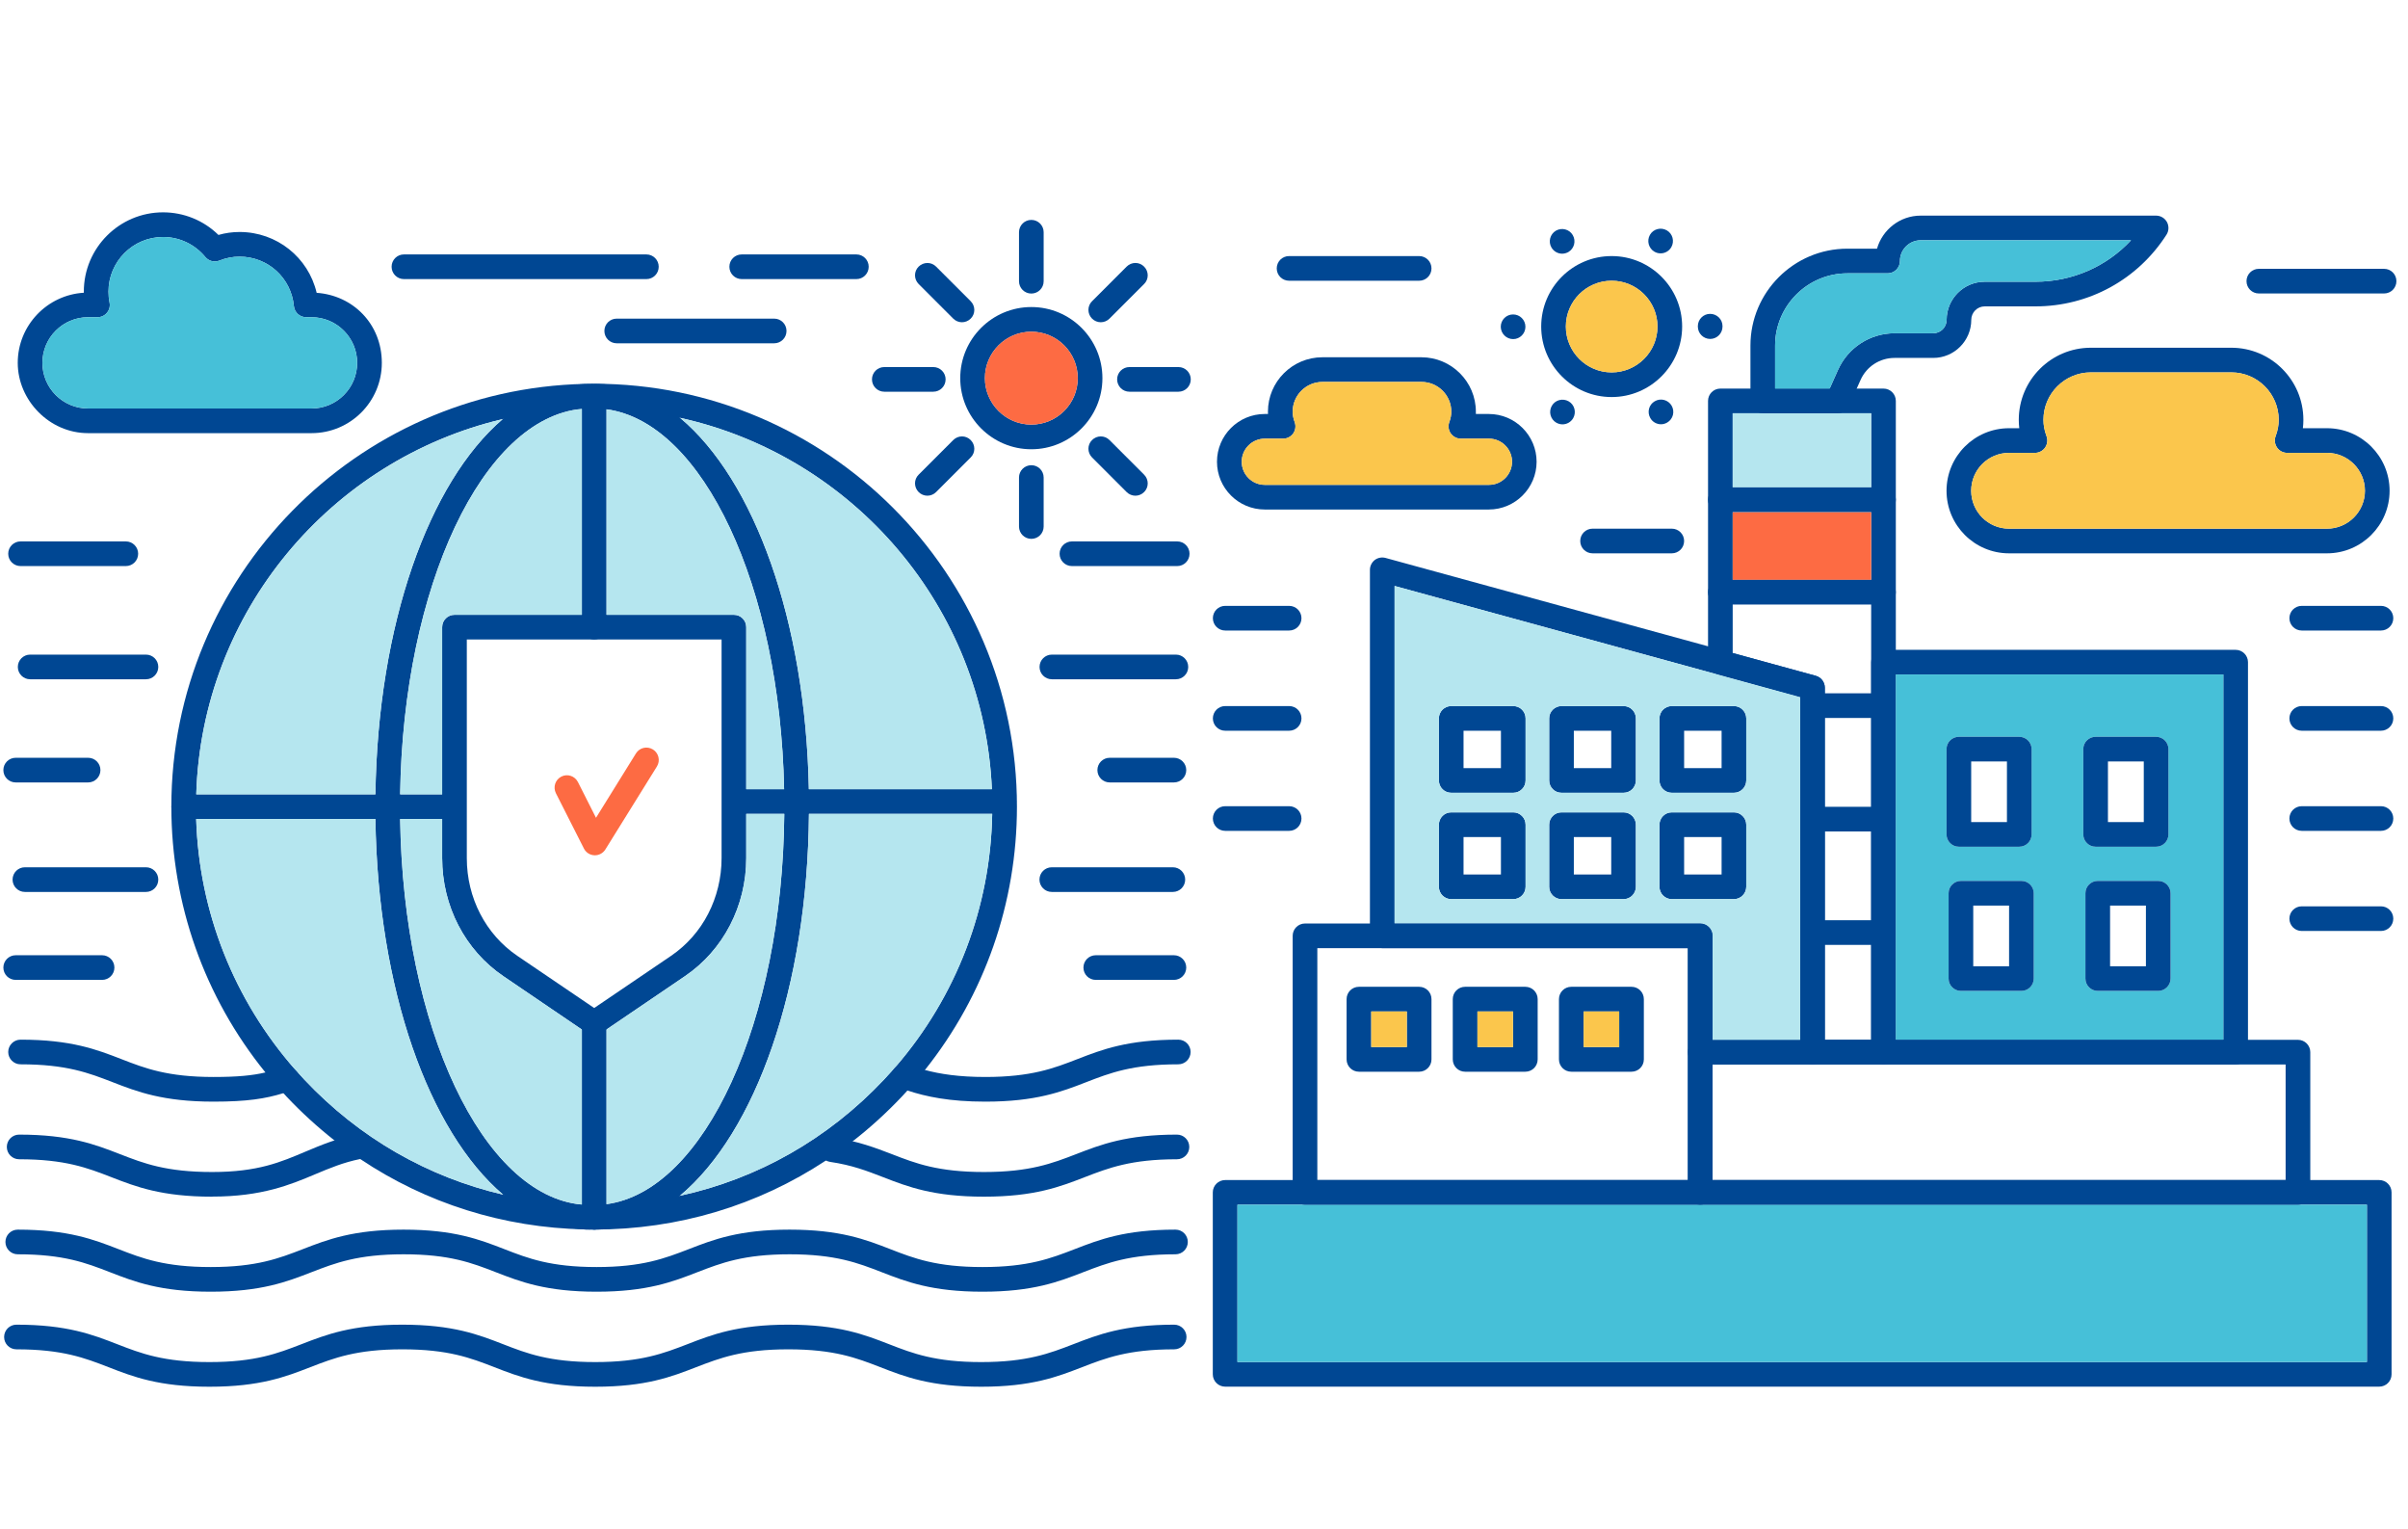 <?xml version="1.0" encoding="UTF-8"?><svg id="_レイヤー_2" xmlns="http://www.w3.org/2000/svg" viewBox="0 0 293 186"><defs><style>.cls-1{fill:#46c0d8;}.cls-1,.cls-2,.cls-3,.cls-4,.cls-5,.cls-6{stroke-width:0px;}.cls-2{fill:#fd6b43;}.cls-3{fill:none;}.cls-4{fill:#004793;}.cls-5{fill:#fbc64c;}.cls-6{fill:#b5e6ef;}</style></defs><g id="_データ"><path class="cls-4" d="m38.53,35.62c-1.01-4.3-4.84-7.4-9.38-7.4-.87,0-1.73.12-2.57.36-1.79-1.76-4.2-2.75-6.74-2.75-5.32,0-9.64,4.33-9.64,9.64v.14c-4.48.27-8.04,3.99-8.04,8.53s3.84,8.55,8.55,8.55h27.2c4.72,0,8.55-3.83,8.55-8.55s-3.5-8.21-7.93-8.52Zm-.62,14.07H10.71c-3.06,0-5.55-2.49-5.55-5.55s2.49-5.55,5.55-5.55h1.15c.45,0,.88-.2,1.16-.55.29-.34.4-.8.31-1.24-.09-.44-.13-.88-.13-1.33,0-3.66,2.98-6.64,6.64-6.64,2,0,3.87.89,5.14,2.43.41.5,1.11.68,1.71.44.8-.32,1.62-.48,2.46-.48,3.45,0,6.29,2.59,6.61,6.02.08.77.72,1.35,1.5,1.35h.65c3.06,0,5.55,2.49,5.55,5.55s-2.49,5.55-5.55,5.55Z"/><path class="cls-1" d="m43.46,44.14c0,3.06-2.49,5.55-5.55,5.55H10.71c-3.06,0-5.55-2.49-5.55-5.55s2.49-5.55,5.55-5.55h1.15c.45,0,.88-.2,1.16-.55.29-.34.4-.8.31-1.24-.09-.44-.13-.88-.13-1.33,0-3.66,2.98-6.64,6.64-6.64,2,0,3.87.89,5.14,2.43.41.5,1.11.68,1.71.44.8-.32,1.62-.48,2.46-.48,3.45,0,6.29,2.59,6.61,6.02.08.77.72,1.35,1.5,1.35h.65c3.06,0,5.55,2.49,5.55,5.55Z"/><path class="cls-4" d="m73.8,48.25v28.04c0,.82-.67,1.5-1.5,1.5s-1.5-.68-1.5-1.5v-28.1s.01-.04.01-.06v-.03c.01-.08.03-.16.05-.23v-.02c.01-.06.03-.12.06-.18,0-.01.01-.02.01-.03.02-.06.05-.13.09-.18.25-.4.69-.68,1.2-.7h.01s.05,0,.07,0c.83,0,1.5.67,1.5,1.5Z"/><path class="cls-4" d="m73.31,148.08c0,.74-.54,1.36-1.25,1.48h-.02s-.08.01-.13.01h-.04s-.04.01-.06.01c-.11,0-.23,0-.34-.01h-.16c-.06,0-.12,0-.18-.01-3.54-.17-6.89-1.66-9.92-4.24-9.02-7.67-15.24-24.97-15.53-45.69-.01-.5-.01-1-.01-1.5s0-1,.01-1.5c.29-20.68,6.5-37.96,15.49-45.65h.01c3.04-2.6,6.39-4.1,9.95-4.27.04-.01.08-.01.12,0h.02s.02,0,.03,0c.08-.01.17-.01.26-.01.08,0,.16,0,.25,0,.02,0,.04,0,.06,0h.04s.08,0,.12.01h.03c.06.01.11.02.16.05h.01c.62.17,1.08.75,1.08,1.43,0,.74-.54,1.36-1.25,1.48h-.03c-.07,0-.14.02-.22.02-.15,0-.3,0-.45.02-.01,0-.02-.01-.03,0-.01,0-.01-.01-.02,0-.03-.01-.07-.01-.1,0-.13,0-.27.01-.41.03-12.05,1.08-21.75,21.57-22.11,46.89-.02.5-.02,1-.02,1.5s0,1,.02,1.5c.36,25.33,10.06,45.82,22.11,46.9.14.02.28.03.41.03.05.01.1.01.15.01h.22c.08.01.15.01.23.01s.16,0,.23.02h.02c.71.12,1.25.74,1.25,1.48Z"/><path class="cls-4" d="m98.44,98.13c0,.29,0,.58-.01.87-.16,21.13-6.5,38.79-15.7,46.46-3.18,2.66-6.7,4.12-10.43,4.12-.08,0-.16-.01-.24-.02h-.02c-.23-.04-.42-.13-.6-.26-.07-.04-.14-.1-.2-.16-.07-.07-.13-.14-.18-.22-.05-.07-.09-.14-.12-.22-.05-.1-.09-.21-.11-.32-.02-.1-.03-.2-.03-.3,0-.75.52-1.34,1.24-1.48h.02c.08-.01.16-.02.24-.02.25,0,.5,0,.75-.02s.5-.04.75-.08c11.93-1.6,21.42-22.21,21.63-47.48.01-.29.01-.58.01-.87,0-.71-.01-1.42-.03-2.13-.5-24.68-9.88-44.63-21.61-46.21-.25-.03-.5-.06-.75-.08-.25-.02-.5-.02-.75-.02-.08,0-.16-.01-.24-.02h-.03c-.69-.13-1.2-.71-1.23-1.42v-.06s.01-.04.01-.06v-.03c.01-.08.03-.16.05-.23v-.02c.01-.06.03-.12.06-.18,0-.01.01-.02.01-.03.02-.06.05-.13.09-.18.02-.05.05-.1.1-.14.19-.31.52-.53.91-.61h.03c.08-.01.16-.02.24-.02,3.74,0,7.26,1.47,10.45,4.14,9.01,7.53,15.26,24.62,15.67,45.17.01.7.02,1.42.02,2.13Z"/><path class="cls-4" d="m73.8,124.31v23.77c0,.83-.67,1.5-1.5,1.5-.08,0-.16-.01-.24-.02h-.02c-.23-.04-.42-.13-.6-.26-.07-.04-.14-.1-.2-.16-.07-.07-.13-.14-.18-.22-.05-.07-.09-.14-.12-.22-.05-.1-.09-.21-.11-.32-.02-.1-.03-.2-.03-.3v-23.77c0-.83.67-1.5,1.5-1.5s1.5.67,1.5,1.5Z"/><path class="cls-4" d="m55.78,98.13c0,.83-.68,1.5-1.5,1.5h-31.93c-.83,0-1.5-.67-1.5-1.5s.67-1.5,1.5-1.5h31.93c.82,0,1.5.68,1.5,1.5Z"/><path class="cls-4" d="m123.66,97.5c0,.82-.67,1.5-1.5,1.5h-31.92c-.83,0-1.5-.68-1.5-1.5s.67-1.5,1.5-1.5h31.92c.83,0,1.5.67,1.5,1.5Z"/><path class="cls-4" d="m119.55,157.13c-6.15,0-9.27-1.21-12.28-2.38-2.88-1.12-5.61-2.17-11.2-2.17s-8.31,1.06-11.2,2.17c-3.01,1.17-6.13,2.38-12.28,2.38s-9.27-1.21-12.28-2.38c-2.88-1.12-5.61-2.17-11.2-2.17s-8.31,1.06-11.19,2.17c-3.01,1.17-6.13,2.38-12.28,2.38s-9.27-1.21-12.28-2.38c-2.88-1.12-5.61-2.17-11.2-2.17-.83,0-1.5-.67-1.5-1.5s.67-1.5,1.5-1.5c6.15,0,9.27,1.21,12.28,2.38,2.88,1.12,5.61,2.17,11.2,2.17s8.31-1.06,11.19-2.17c3.01-1.17,6.13-2.38,12.28-2.38s9.27,1.21,12.28,2.38c2.88,1.12,5.61,2.17,11.2,2.17s8.31-1.06,11.2-2.17c3.01-1.17,6.13-2.38,12.28-2.38s9.27,1.21,12.28,2.38c2.88,1.12,5.61,2.17,11.2,2.17s8.32-1.06,11.2-2.17c3.02-1.17,6.13-2.38,12.28-2.38.83,0,1.5.67,1.5,1.5s-.67,1.5-1.5,1.5c-5.59,0-8.32,1.06-11.2,2.17-3.02,1.17-6.13,2.38-12.28,2.38Z"/><path class="cls-4" d="m119.39,168.69c-6.15,0-9.27-1.21-12.28-2.38-2.88-1.12-5.61-2.17-11.2-2.17s-8.31,1.06-11.2,2.17c-3.01,1.17-6.13,2.38-12.28,2.38s-9.27-1.21-12.28-2.38c-2.88-1.12-5.61-2.17-11.2-2.17s-8.31,1.06-11.19,2.17c-3.01,1.17-6.13,2.38-12.28,2.38s-9.27-1.21-12.28-2.38c-2.88-1.12-5.61-2.17-11.2-2.17-.83,0-1.5-.67-1.5-1.5s.67-1.5,1.5-1.5c6.15,0,9.27,1.21,12.28,2.38,2.88,1.12,5.61,2.17,11.2,2.17s8.31-1.06,11.19-2.17c3.01-1.17,6.13-2.38,12.28-2.38s9.27,1.21,12.28,2.38c2.88,1.12,5.61,2.17,11.2,2.17s8.31-1.06,11.2-2.17c3.01-1.17,6.13-2.38,12.28-2.38s9.27,1.21,12.28,2.38c2.88,1.12,5.61,2.17,11.2,2.17s8.32-1.06,11.2-2.17c3.02-1.17,6.13-2.38,12.28-2.38.83,0,1.5.67,1.5,1.5s-.67,1.5-1.5,1.5c-5.59,0-8.32,1.06-11.2,2.17-3.02,1.17-6.13,2.38-12.28,2.38Z"/><path class="cls-4" d="m125.49,37.35c-4.77,0-8.65,3.88-8.65,8.65s3.88,8.65,8.65,8.65,8.65-3.88,8.65-8.65-3.88-8.65-8.65-8.65Zm0,14.3c-3.12,0-5.65-2.54-5.65-5.65s2.53-5.65,5.65-5.65,5.65,2.53,5.65,5.65-2.53,5.65-5.65,5.65Z"/><path class="cls-2" d="m131.14,46c0,3.11-2.53,5.65-5.65,5.65s-5.65-2.54-5.65-5.65,2.53-5.65,5.65-5.65,5.65,2.53,5.65,5.65Z"/><path class="cls-4" d="m125.49,35.71c-.83,0-1.5-.67-1.5-1.5v-5.96c0-.83.67-1.5,1.5-1.5s1.5.67,1.5,1.5v5.96c0,.83-.67,1.5-1.5,1.5Z"/><path class="cls-4" d="m125.49,65.55c-.83,0-1.5-.67-1.5-1.5v-5.96c0-.83.67-1.5,1.5-1.5s1.5.67,1.5,1.5v5.96c0,.83-.67,1.5-1.5,1.5Z"/><path class="cls-4" d="m117.05,39.2c-.38,0-.77-.15-1.06-.44l-4.21-4.21c-.59-.59-.59-1.54,0-2.12s1.54-.59,2.12,0l4.21,4.21c.59.59.59,1.54,0,2.12-.29.29-.68.44-1.06.44Z"/><path class="cls-4" d="m138.15,60.3c-.38,0-.77-.15-1.06-.44l-4.21-4.21c-.59-.59-.59-1.54,0-2.12.59-.59,1.54-.59,2.12,0l4.21,4.21c.59.59.59,1.54,0,2.12-.29.29-.68.44-1.06.44Z"/><path class="cls-4" d="m113.56,47.65h-5.96c-.83,0-1.5-.67-1.5-1.5s.67-1.5,1.5-1.5h5.96c.83,0,1.5.67,1.5,1.5s-.67,1.5-1.5,1.5Z"/><path class="cls-4" d="m143.39,47.65h-5.96c-.83,0-1.5-.67-1.5-1.5s.67-1.5,1.5-1.5h5.96c.83,0,1.5.67,1.5,1.5s-.67,1.5-1.5,1.5Z"/><path class="cls-4" d="m112.84,60.3c-.38,0-.77-.15-1.06-.44-.59-.59-.59-1.54,0-2.12l4.21-4.21c.59-.59,1.54-.59,2.12,0,.59.59.59,1.54,0,2.12l-4.21,4.21c-.29.29-.68.44-1.06.44Z"/><path class="cls-4" d="m133.94,39.2c-.38,0-.77-.15-1.06-.44-.59-.59-.59-1.54,0-2.12l4.21-4.21c.59-.59,1.54-.59,2.12,0,.59.59.59,1.54,0,2.12l-4.21,4.21c-.29.29-.68.44-1.06.44Z"/><path class="cls-4" d="m78.65,33.95h-29.5c-.83,0-1.5-.67-1.5-1.5s.67-1.5,1.5-1.5h29.5c.83,0,1.5.67,1.5,1.5s-.67,1.5-1.5,1.5Z"/><path class="cls-4" d="m94.2,41.76h-19.16c-.83,0-1.5-.67-1.5-1.5s.67-1.5,1.5-1.5h19.16c.83,0,1.5.67,1.5,1.5s-.67,1.5-1.5,1.5Z"/><path class="cls-4" d="m104.2,33.95h-13.95c-.83,0-1.5-.67-1.5-1.5s.67-1.5,1.5-1.5h13.95c.83,0,1.5.67,1.5,1.5s-.67,1.5-1.5,1.5Z"/><path class="cls-4" d="m15.31,68.86H2.5c-.83,0-1.5-.67-1.5-1.5s.67-1.5,1.5-1.5h12.81c.83,0,1.5.67,1.5,1.5s-.67,1.5-1.5,1.5Z"/><path class="cls-4" d="m17.76,82.63H3.67c-.83,0-1.5-.67-1.5-1.5s.67-1.5,1.5-1.5h14.09c.83,0,1.5.67,1.5,1.5s-.67,1.5-1.5,1.5Z"/><path class="cls-4" d="m10.71,95.18H1.91c-.83,0-1.5-.67-1.5-1.5s.67-1.5,1.5-1.5h8.81c.83,0,1.5.67,1.5,1.5s-.67,1.5-1.5,1.5Z"/><path class="cls-4" d="m17.76,108.5H3.03c-.83,0-1.5-.67-1.5-1.5s.67-1.5,1.5-1.5h14.73c.83,0,1.5.67,1.5,1.5s-.67,1.5-1.5,1.5Z"/><path class="cls-4" d="m12.41,119.2H1.91c-.83,0-1.5-.67-1.5-1.5s.67-1.5,1.5-1.5h10.51c.83,0,1.5.67,1.5,1.5s-.67,1.5-1.5,1.5Z"/><path class="cls-4" d="m143.24,68.86h-12.81c-.83,0-1.5-.67-1.5-1.5s.67-1.5,1.5-1.5h12.81c.83,0,1.5.67,1.5,1.5s-.67,1.5-1.5,1.5Z"/><path class="cls-4" d="m143.08,82.63h-15.09c-.83,0-1.5-.67-1.5-1.5s.67-1.5,1.5-1.5h15.09c.83,0,1.5.67,1.5,1.5s-.67,1.5-1.5,1.5Z"/><path class="cls-4" d="m142.84,95.18h-7.81c-.83,0-1.5-.67-1.5-1.5s.67-1.5,1.5-1.5h7.81c.83,0,1.5.67,1.5,1.5s-.67,1.5-1.5,1.5Z"/><path class="cls-4" d="m142.71,108.5h-14.73c-.83,0-1.5-.67-1.5-1.5s.67-1.5,1.5-1.5h14.73c.83,0,1.5.67,1.5,1.5s-.67,1.5-1.5,1.5Z"/><path class="cls-4" d="m142.84,119.2h-9.51c-.83,0-1.5-.67-1.5-1.5s.67-1.5,1.5-1.5h9.51c.83,0,1.5.67,1.5,1.5s-.67,1.5-1.5,1.5Z"/><path class="cls-4" d="m89.3,74.79h-34c-.83,0-1.5.67-1.5,1.5v28.1c0,5.82,2.78,11.19,7.45,14.36l9.55,6.49.65.44c.26.17.55.26.85.26s.59-.09.84-.26l.66-.45,9.54-6.48c4.67-3.17,7.46-8.54,7.46-14.36v-28.1c0-.83-.67-1.5-1.5-1.5Zm-1.5,29.6c0,2.41-.58,4.73-1.63,6.77-1.05,2.04-2.59,3.8-4.51,5.11l-9.36,6.35-9.36-6.35c-3.85-2.62-6.14-7.05-6.14-11.88v-26.6h31v26.6Z"/><path class="cls-2" d="m72.38,104.04s-.04,0-.06,0c-.54-.02-1.03-.34-1.27-.82l-3.41-6.73c-.37-.74-.08-1.64.66-2.02.74-.38,1.64-.08,2.02.66l2.2,4.35,4.86-7.83c.44-.71,1.36-.92,2.07-.48.7.44.92,1.36.48,2.07l-6.27,10.09c-.27.44-.76.71-1.27.71Z"/><path class="cls-4" d="m144.87,127.97c0,.82-.67,1.5-1.5,1.5-5.59,0-8.31,1.05-11.2,2.17-3.01,1.17-6.13,2.37-12.28,2.37-4.38,0-7.2-.61-9.47-1.35-.34-.11-.66-.22-.98-.33-.78-.28-1.19-1.14-.91-1.92.04-.12.1-.23.17-.33.09-.1.18-.2.27-.3.4-.34.96-.46,1.48-.28.64.24,1.33.46,2.1.66,1.83.49,4.11.85,7.34.85,5.59,0,8.31-1.05,11.2-2.17,3.01-1.17,6.13-2.37,12.28-2.37.83,0,1.5.67,1.5,1.5Z"/><path class="cls-4" d="m35.42,132.67c-.32.11-.63.21-.94.31-2.18.67-4.41,1.03-8.5,1.03-6.15,0-9.27-1.2-12.28-2.37-2.89-1.12-5.61-2.17-11.2-2.17-.83,0-1.5-.68-1.5-1.5s.67-1.5,1.5-1.5c6.15,0,9.27,1.2,12.28,2.37,2.88,1.12,5.61,2.17,11.2,2.17,2.91,0,4.73-.18,6.31-.55.74-.17,1.43-.38,2.15-.63.55-.19,1.13-.04,1.53.34.06.06.11.12.17.18.09.12.16.26.21.41.27.78-.15,1.64-.93,1.91Z"/><path class="cls-4" d="m119.72,145.57c-6.15,0-9.27-1.21-12.28-2.38-1.94-.75-3.76-1.46-6.43-1.85-.82-.12-1.39-.88-1.26-1.7.12-.82.89-1.39,1.7-1.26,3,.45,5.07,1.25,7.08,2.02,2.88,1.12,5.61,2.17,11.2,2.17s8.32-1.06,11.2-2.17c3.02-1.17,6.13-2.38,12.28-2.38.83,0,1.5.67,1.5,1.5s-.67,1.5-1.5,1.5c-5.59,0-8.32,1.06-11.2,2.17-3.02,1.17-6.13,2.38-12.28,2.38Z"/><path class="cls-4" d="m25.81,145.57c-6.15,0-9.27-1.21-12.28-2.38-2.88-1.12-5.61-2.17-11.2-2.17-.83,0-1.5-.67-1.5-1.5s.67-1.5,1.5-1.5c6.15,0,9.27,1.21,12.28,2.38,2.88,1.12,5.61,2.17,11.2,2.17s8.36-1.21,11.41-2.5c1.8-.76,3.66-1.54,6-2.02.81-.16,1.6.36,1.77,1.17.17.81-.36,1.6-1.17,1.77-2.06.42-3.7,1.11-5.44,1.84-3.04,1.28-6.49,2.73-12.57,2.73Z"/><path class="cls-4" d="m72.3,46.69c-.13,0-.26,0-.39,0h-.04c-.1,0-.21,0-.31,0-.09,0-.18,0-.26.01-.01,0-.02-.01-.03,0h-.02s-.08-.01-.12,0c-27.83.62-50.28,23.45-50.28,51.42,0,11.86,4.04,23.2,11.44,32.33.7.86,1.43,1.7,2.19,2.52.12.14.24.28.37.41,1.83,1.94,3.79,3.73,5.84,5.34,1.02.8,2.06,1.56,3.13,2.27h.01c8.03,5.38,17.4,8.35,27.3,8.56.06.01.12.01.18.01h.16c.13,0,.26.01.4,0h.04c.13.01.26.01.39.01,10.22,0,19.92-2.93,28.21-8.41,1.11-.73,2.2-1.51,3.26-2.34,2.11-1.64,4.11-3.46,5.99-5.45.22-.24.44-.48.66-.72.74-.81,1.45-1.65,2.13-2.5,7.25-9.09,11.19-20.31,11.19-32.03,0-28.36-23.08-51.44-51.44-51.44Zm36.67,83.09c-.09.1-.18.2-.27.3-.37.42-.75.83-1.13,1.24-6.82,7.24-15.41,12.09-24.84,14.14-2.91.64-5.89,1.01-8.93,1.09-.25.01-.5.02-.75.01-.25.02-.5.02-.75.02s-.48,0-.72-.01h-.22s-.1,0-.15-.01c-.14.01-.27,0-.41-.01-3.27-.09-6.48-.51-9.59-1.23-9.17-2.13-17.51-6.91-24.17-13.98-.31-.33-.61-.66-.9-.99-.06-.06-.11-.12-.17-.18-7.49-8.49-11.75-19.23-12.1-30.54-.01-.5-.02-1-.02-1.5s.01-1,.03-1.5c.67-22.22,16.38-40.72,37.29-45.65h.01c3.1-.73,6.32-1.17,9.62-1.26.14-.01.27-.01.41-.01.03-.01.07-.01.1,0,.01-.01.01,0,.02,0,0-.01.02,0,.03,0,.31-.02.63-.02.94-.02.25,0,.5,0,.75.02.25-.01.5,0,.75.01,3.06.09,6.06.47,8.95,1.11,21.03,4.64,36.98,22.99,37.94,45.17.03.71.05,1.42.05,2.13,0,.29,0,.58-.01.87-.2,11.37-4.34,22.2-11.76,30.78Z"/><path class="cls-6" d="m120.69,96h-22.27c-.41-20.55-6.66-37.64-15.67-45.17,21.03,4.64,36.98,22.99,37.94,45.17Z"/><path class="cls-6" d="m90.8,96v-19.71c0-.83-.67-1.5-1.5-1.5h-15.5v-25c11.73,1.58,21.11,21.53,21.61,46.21h-4.61Z"/><path class="cls-6" d="m70.8,49.74v25.05h-15.5c-.83,0-1.5.67-1.5,1.5v20.34h-5.11c.36-25.32,10.06-45.81,22.11-46.89Z"/><path class="cls-6" d="m61.17,50.98c-8.99,7.69-15.2,24.97-15.49,45.65h-21.8c.67-22.22,16.38-40.72,37.29-45.65Z"/><path class="cls-6" d="m61.21,145.32c-9.17-2.13-17.51-6.91-24.17-13.98-.31-.33-.61-.66-.9-.99-.06-.06-.11-.12-.17-.18-7.49-8.49-11.75-19.23-12.1-30.54h21.81c.29,20.72,6.51,38.02,15.53,45.69Z"/><path class="cls-6" d="m70.8,125.24v21.29c-12.05-1.08-21.75-21.57-22.11-46.9h5.11v4.76c0,5.82,2.78,11.19,7.45,14.36l9.55,6.49Z"/><path class="cls-6" d="m95.43,99c-.21,25.27-9.7,45.88-21.63,47.48v-21.25l9.54-6.48c4.67-3.17,7.46-8.54,7.46-14.36v-5.39h4.63Z"/><path class="cls-6" d="m120.73,99c-.2,11.37-4.34,22.2-11.76,30.78-.1.08-.2.18-.27.3-.37.42-.75.83-1.13,1.24-6.82,7.24-15.41,12.09-24.84,14.14,9.2-7.67,15.54-25.33,15.7-46.46h22.3Z"/><path class="cls-4" d="m289.5,143.55h-140.43c-.82,0-1.5.67-1.5,1.5v22.13c0,.83.68,1.5,1.5,1.5h140.43c.83,0,1.5-.67,1.5-1.5v-22.13c0-.83-.67-1.5-1.5-1.5Zm-1.5,22.13h-137.43v-19.13h137.43v19.13Z"/><rect class="cls-1" x="150.57" y="146.55" width="137.43" height="19.13"/><path class="cls-4" d="m220.54,101.14c-.83,0-1.5-.67-1.5-1.5v26.85h3v-25.35h-1.5Zm0,0c-.83,0-1.5-.67-1.5-1.5v26.85h3v-25.35h-1.5Zm0,0c-.83,0-1.5-.67-1.5-1.5v26.85h3v-25.35h-1.5Zm0,0c-.83,0-1.5-.67-1.5-1.5v26.85h3v-25.35h-1.5Zm8.64-53.87h-19.85c-.83,0-1.5.67-1.5,1.5v31.82c0,.67.45,1.27,1.1,1.44l10.11,2.78v43.18c0,.83.67,1.5,1.5,1.5h8.64c.83,0,1.5-.67,1.5-1.5V48.77c0-.83-.67-1.5-1.5-1.5Zm-7.14,79.22v-42.83c0-.68-.45-1.27-1.1-1.45l-10.11-2.77v-29.17h16.85v76.22h-5.64Zm-1.5-25.35c-.83,0-1.5-.67-1.5-1.5v26.85h3v-25.35h-1.5Zm0,0c-.83,0-1.5-.67-1.5-1.5v26.85h3v-25.35h-1.5Zm0,0c-.83,0-1.5-.67-1.5-1.5v26.85h3v-25.35h-1.5Zm0,0c-.83,0-1.5-.67-1.5-1.5v26.85h3v-25.35h-1.5Z"/><rect class="cls-2" x="210.83" y="62.29" width="16.85" height="8.25"/><rect class="cls-6" x="210.83" y="50.27" width="16.85" height="9.02"/><path class="cls-4" d="m263.67,27.01c-.27-.48-.77-.78-1.32-.78h-28.65c-2.52,0-4.65,1.71-5.31,4.02h-3.61c-6.5,0-11.79,5.29-11.79,11.79v6.73c0,.82.67,1.5,1.5,1.5h9.11c.6,0,1.13-.35,1.37-.89l.95-2.11.47-1.05c.72-1.63,2.34-2.68,4.13-2.68h4.71c2.55,0,4.63-2.08,4.63-4.63,0-.91.74-1.64,1.64-1.64h6.17c6.49,0,12.45-3.26,15.95-8.73.29-.46.31-1.04.05-1.53Zm-16,7.26h-6.17c-2.56,0-4.64,2.08-4.64,4.64,0,.9-.73,1.63-1.63,1.63h-4.71c-2.97,0-5.66,1.75-6.87,4.45l-1.02,2.28h-6.64v-5.23c0-4.84,3.94-8.79,8.79-8.79h4.9c.83,0,1.5-.67,1.5-1.5,0-1.39,1.13-2.52,2.52-2.52h25.6c-2.98,3.2-7.15,5.04-11.63,5.04Z"/><path class="cls-1" d="m259.3,29.23c-2.98,3.2-7.15,5.04-11.63,5.04h-6.17c-2.56,0-4.64,2.08-4.64,4.64,0,.9-.73,1.63-1.63,1.63h-4.71c-2.97,0-5.66,1.75-6.87,4.45l-1.02,2.28h-6.64v-5.23c0-4.84,3.94-8.79,8.79-8.79h4.9c.83,0,1.5-.67,1.5-1.5,0-1.39,1.13-2.52,2.52-2.52h25.6Z"/><path class="cls-4" d="m272.03,79.05h-42.85c-.83,0-1.5.68-1.5,1.5v47.44c0,.83.67,1.5,1.5,1.5h42.85c.83,0,1.5-.67,1.5-1.5v-47.44c0-.82-.67-1.5-1.5-1.5Zm-41.35,47.44v-44.44h39.85v44.44h-39.85Z"/><path class="cls-1" d="m230.68,82.05v44.44h39.85v-44.44h-39.85Zm6.17,9.08c0-.83.67-1.5,1.5-1.5h7.35c.83,0,1.5.67,1.5,1.5v10.37c0,.83-.67,1.5-1.5,1.5h-7.35c-.83,0-1.5-.67-1.5-1.5v-10.37Zm10.61,27.91c0,.82-.67,1.5-1.5,1.5h-7.36c-.83,0-1.5-.68-1.5-1.5v-10.38c0-.83.67-1.5,1.5-1.5h7.36c.83,0,1.5.67,1.5,1.5v10.38Zm6.03-27.91c0-.83.67-1.5,1.5-1.5h7.36c.83,0,1.5.67,1.5,1.5v10.37c0,.83-.67,1.5-1.5,1.5h-7.36c-.83,0-1.5-.67-1.5-1.5v-10.37Zm10.62,27.91c0,.82-.68,1.5-1.5,1.5h-7.36c-.83,0-1.5-.68-1.5-1.5v-10.38c0-.83.67-1.5,1.5-1.5h7.36c.82,0,1.5.67,1.5,1.5v10.38Z"/><path class="cls-4" d="m245.7,89.63h-7.35c-.83,0-1.5.67-1.5,1.5v10.37c0,.83.67,1.5,1.5,1.5h7.35c.83,0,1.5-.67,1.5-1.5v-10.37c0-.83-.67-1.5-1.5-1.5Zm-1.5,10.37h-4.35v-7.37h4.35v7.37Z"/><path class="cls-4" d="m262.35,89.63h-7.36c-.83,0-1.5.67-1.5,1.5v10.37c0,.83.67,1.5,1.5,1.5h7.36c.83,0,1.5-.67,1.5-1.5v-10.37c0-.83-.67-1.5-1.5-1.5Zm-1.5,10.37h-4.36v-7.37h4.36v7.37Z"/><path class="cls-4" d="m245.96,107.16h-7.36c-.83,0-1.5.67-1.5,1.5v10.38c0,.82.67,1.5,1.5,1.5h7.36c.83,0,1.5-.68,1.5-1.5v-10.38c0-.83-.67-1.5-1.5-1.5Zm-1.5,10.38h-4.36v-7.38h4.36v7.38Z"/><path class="cls-4" d="m262.61,107.16h-7.36c-.83,0-1.5.67-1.5,1.5v10.38c0,.82.67,1.5,1.5,1.5h7.36c.82,0,1.5-.68,1.5-1.5v-10.38c0-.83-.68-1.5-1.5-1.5Zm-1.5,10.38h-4.36v-7.38h4.36v7.38Z"/><path class="cls-4" d="m230.68,72.04c0,.83-.67,1.5-1.5,1.5h-19.85c-.83,0-1.5-.67-1.5-1.5s.67-1.5,1.5-1.5h19.85c.83,0,1.5.67,1.5,1.5Z"/><path class="cls-4" d="m229.07,87.34h-8.53c-.83,0-1.5-.67-1.5-1.5s.67-1.5,1.5-1.5h8.53c.83,0,1.5.67,1.5,1.5s-.67,1.5-1.5,1.5Z"/><path class="cls-4" d="m228.97,101.14h-8.43c-.83,0-1.5-.67-1.5-1.5s.67-1.5,1.5-1.5h8.43c.83,0,1.5.67,1.5,1.5s-.67,1.5-1.5,1.5Z"/><path class="cls-4" d="m228.86,114.94h-8.32c-.83,0-1.5-.67-1.5-1.5s.67-1.5,1.5-1.5h8.32c.83,0,1.5.67,1.5,1.5s-.67,1.5-1.5,1.5Z"/><path class="cls-4" d="m230.68,60.79c0,.83-.67,1.5-1.5,1.5h-19.85c-.83,0-1.5-.67-1.5-1.5s.67-1.5,1.5-1.5h19.85c.83,0,1.5.68,1.5,1.5Z"/><path class="cls-4" d="m184.13,85.89h-7.55c-.83,0-1.5.67-1.5,1.5v7.55c0,.83.67,1.5,1.5,1.5h7.55c.83,0,1.5-.67,1.5-1.5v-7.55c0-.83-.67-1.5-1.5-1.5Zm-1.5,7.55h-4.55v-4.55h4.55v4.55Z"/><path class="cls-4" d="m197.55,85.89h-7.55c-.83,0-1.5.67-1.5,1.5v7.55c0,.83.67,1.5,1.5,1.5h7.55c.83,0,1.5-.67,1.5-1.5v-7.55c0-.83-.67-1.5-1.5-1.5Zm-1.5,7.55h-4.55v-4.55h4.55v4.55Z"/><path class="cls-4" d="m210.98,85.89h-7.56c-.83,0-1.5.67-1.5,1.5v7.55c0,.83.67,1.5,1.5,1.5h7.56c.82,0,1.5-.67,1.5-1.5v-7.55c0-.83-.68-1.5-1.5-1.5Zm-1.5,7.55h-4.56v-4.55h4.56v4.55Z"/><path class="cls-4" d="m184.13,98.82h-7.55c-.83,0-1.5.67-1.5,1.5v7.56c0,.82.67,1.5,1.5,1.5h7.55c.83,0,1.5-.68,1.5-1.5v-7.56c0-.83-.67-1.5-1.5-1.5Zm-1.5,7.56h-4.55v-4.56h4.55v4.56Z"/><path class="cls-4" d="m197.55,98.82h-7.55c-.83,0-1.5.67-1.5,1.5v7.56c0,.82.67,1.5,1.5,1.5h7.55c.83,0,1.5-.68,1.5-1.5v-7.56c0-.83-.67-1.5-1.5-1.5Zm-1.5,7.56h-4.55v-4.56h4.55v4.56Z"/><path class="cls-4" d="m210.98,98.82h-7.56c-.83,0-1.5.67-1.5,1.5v7.56c0,.82.67,1.5,1.5,1.5h7.56c.82,0,1.5-.68,1.5-1.5v-7.56c0-.83-.68-1.5-1.5-1.5Zm-1.5,7.56h-4.56v-4.56h4.56v4.56Z"/><path class="cls-4" d="m181.17,50.36h-1.59c0-.09,0-.18,0-.28,0-3.65-2.98-6.62-6.63-6.62h-12.04c-3.66,0-6.63,2.97-6.63,6.62,0,.1,0,.19.01.28h-.4c-3.2,0-5.81,2.6-5.81,5.81s2.61,5.81,5.81,5.81h27.27c3.2,0,5.81-2.61,5.81-5.81s-2.61-5.81-5.81-5.81Zm0,8.62h-27.27c-1.55,0-2.81-1.26-2.81-2.81s1.26-2.81,2.81-2.81h2.23c.49,0,.95-.24,1.23-.64.28-.41.34-.92.17-1.38-.16-.44-.24-.85-.24-1.26,0-2,1.63-3.62,3.63-3.62h12.04c2,0,3.63,1.62,3.63,3.62,0,.41-.08.82-.24,1.26-.17.46-.11.97.17,1.38.28.4.74.64,1.23.64h3.42c1.55,0,2.81,1.26,2.81,2.81s-1.26,2.81-2.81,2.81Z"/><path class="cls-5" d="m183.98,56.17c0,1.55-1.26,2.81-2.81,2.81h-27.27c-1.55,0-2.81-1.26-2.81-2.81s1.26-2.81,2.81-2.81h2.23c.49,0,.95-.24,1.23-.64.28-.41.34-.92.17-1.38-.16-.44-.24-.85-.24-1.26,0-2,1.63-3.62,3.63-3.62h12.04c2,0,3.63,1.62,3.63,3.62,0,.41-.08.82-.24,1.26-.17.46-.11.97.17,1.38.28.4.74.64,1.23.64h3.42c1.55,0,2.81,1.26,2.81,2.81Z"/><path class="cls-4" d="m283.14,52.09h-2.93c.04-.34.06-.68.06-1.02,0-4.84-3.93-8.77-8.77-8.77h-17.09c-4.84,0-8.77,3.93-8.77,8.77,0,.34.02.68.06,1.02h-1.24c-4.2,0-7.61,3.41-7.61,7.61s3.41,7.61,7.61,7.61h38.68c4.2,0,7.62-3.41,7.62-7.61s-3.42-7.61-7.62-7.61Zm0,12.22h-38.68c-2.55,0-4.61-2.06-4.61-4.61s2.06-4.61,4.61-4.61h3.15c.49,0,.95-.24,1.23-.64.28-.41.35-.92.18-1.38-.26-.69-.38-1.35-.38-2,0-3.18,2.59-5.77,5.77-5.77h17.09c3.18,0,5.77,2.59,5.77,5.77,0,.65-.12,1.31-.38,2-.17.46-.1.97.18,1.38.28.4.74.64,1.23.64h4.84c2.55,0,4.62,2.07,4.62,4.61s-2.07,4.61-4.62,4.61Z"/><path class="cls-5" d="m287.76,59.7c0,2.55-2.07,4.61-4.62,4.61h-38.68c-2.55,0-4.61-2.06-4.61-4.61s2.06-4.61,4.61-4.61h3.15c.49,0,.95-.24,1.23-.64.28-.41.35-.92.18-1.38-.26-.69-.38-1.35-.38-2,0-3.18,2.59-5.77,5.77-5.77h17.09c3.18,0,5.77,2.59,5.77,5.77,0,.65-.12,1.31-.38,2-.17.46-.1.97.18,1.38.28.4.74.64,1.23.64h4.84c2.55,0,4.62,2.07,4.62,4.61Z"/><path class="cls-4" d="m227.68,127.99v-1.5h-19.3v3h20.8c-.83,0-1.5-.67-1.5-1.5Zm0,0v-1.5h-19.3v3h20.8c-.83,0-1.5-.67-1.5-1.5Zm51.93-1.5h-72.73c-.83,0-1.5.67-1.5,1.5v17.06c0,.82.67,1.5,1.5,1.5h72.73c.83,0,1.5-.68,1.5-1.5v-17.06c0-.83-.67-1.5-1.5-1.5Zm-71.23,17.06v-14.06h69.73v14.06h-69.73Zm19.3-15.56v-1.5h-19.3v3h20.8c-.83,0-1.5-.67-1.5-1.5Z"/><path class="cls-4" d="m220.54,101.14c-.83,0-1.5-.67-1.5-1.5v26.85h3v-25.35h-1.5Zm.4-18.93l-10.11-2.77-1.1-.3-1.9-.52-39.24-10.75c-.45-.12-.94-.03-1.31.25-.37.29-.59.73-.59,1.2v44.52c0,.83.67,1.5,1.5,1.5h37.19v12.65c0,.83.67,1.5,1.5,1.5h13.66c.83,0,1.5-.67,1.5-1.5v-44.33c0-.68-.45-1.27-1.1-1.45Zm-12.56,44.28v-12.65c0-.83-.67-1.5-1.5-1.5h-37.19v-41.06l49.35,13.53v41.68h-10.66Z"/><path class="cls-6" d="m169.69,71.28v41.06h37.19c.83,0,1.5.67,1.5,1.5v12.65h10.66v-41.68l-49.35-13.53Zm15.94,36.6c0,.82-.67,1.5-1.5,1.5h-7.55c-.83,0-1.5-.68-1.5-1.5v-7.56c0-.83.67-1.5,1.5-1.5h7.55c.83,0,1.5.67,1.5,1.5v7.56Zm0-12.94c0,.83-.67,1.5-1.5,1.5h-7.55c-.83,0-1.5-.67-1.5-1.5v-7.55c0-.83.67-1.5,1.5-1.5h7.55c.83,0,1.5.67,1.5,1.5v7.55Zm13.42,12.94c0,.82-.67,1.5-1.5,1.5h-7.55c-.83,0-1.5-.68-1.5-1.5v-7.56c0-.83.67-1.5,1.5-1.5h7.55c.83,0,1.5.67,1.5,1.5v7.56Zm0-12.94c0,.83-.67,1.5-1.5,1.5h-7.55c-.83,0-1.5-.67-1.5-1.5v-7.55c0-.83.67-1.5,1.5-1.5h7.55c.83,0,1.5.67,1.5,1.5v7.55Zm13.43,12.94c0,.82-.68,1.5-1.5,1.5h-7.56c-.83,0-1.5-.68-1.5-1.5v-7.56c0-.83.67-1.5,1.5-1.5h7.56c.82,0,1.5.67,1.5,1.5v7.56Zm0-12.94c0,.83-.68,1.5-1.5,1.5h-7.56c-.83,0-1.5-.67-1.5-1.5v-7.55c0-.83.67-1.5,1.5-1.5h7.56c.82,0,1.5.67,1.5,1.5v7.55Z"/><path class="cls-4" d="m206.88,112.34h-48.09c-.83,0-1.5.67-1.5,1.5v31.21c0,.82.67,1.5,1.5,1.5h48.09c.83,0,1.5-.68,1.5-1.5v-31.21c0-.83-.67-1.5-1.5-1.5Zm-46.59,31.21v-28.21h45.09v28.21h-45.09Z"/><path class="cls-4" d="m172.68,120.04h-7.33c-.83,0-1.5.67-1.5,1.5v7.33c0,.83.67,1.5,1.5,1.5h7.33c.83,0,1.5-.67,1.5-1.5v-7.33c0-.83-.67-1.5-1.5-1.5Zm-1.5,7.33h-4.33v-4.33h4.33v4.33Z"/><rect class="cls-5" x="166.85" y="123.04" width="4.33" height="4.33"/><path class="cls-4" d="m185.6,120.04h-7.33c-.83,0-1.5.67-1.5,1.5v7.33c0,.83.67,1.5,1.5,1.5h7.33c.83,0,1.5-.67,1.5-1.5v-7.33c0-.83-.67-1.5-1.5-1.5Zm-1.5,7.33h-4.33v-4.33h4.33v4.33Z"/><rect class="cls-5" x="179.77" y="123.04" width="4.33" height="4.33"/><path class="cls-4" d="m198.52,120.04h-7.33c-.83,0-1.5.67-1.5,1.5v7.33c0,.83.67,1.5,1.5,1.5h7.33c.83,0,1.5-.67,1.5-1.5v-7.33c0-.83-.67-1.5-1.5-1.5Zm-1.5,7.33h-4.33v-4.33h4.33v4.33Z"/><rect class="cls-5" x="192.69" y="123.04" width="4.33" height="4.33"/><path class="cls-4" d="m196.1,31.15c-4.73,0-8.57,3.84-8.57,8.57s3.84,8.58,8.57,8.58,8.58-3.85,8.58-8.58-3.85-8.57-8.58-8.57Zm0,14.15c-3.07,0-5.57-2.5-5.57-5.58s2.5-5.57,5.57-5.57,5.58,2.5,5.58,5.57-2.5,5.58-5.58,5.58Z"/><path class="cls-5" d="m201.68,39.72c0,3.08-2.5,5.58-5.58,5.58s-5.57-2.5-5.57-5.58,2.5-5.57,5.57-5.57,5.58,2.5,5.58,5.57Z"/><path class="cls-4" d="m189.37,51.42c-.72-.42-.96-1.33-.55-2.05h0c.41-.72,1.33-.96,2.05-.55h0c.72.41.96,1.33.55,2.05h0c-.28.48-.78.75-1.3.75h0c-.26,0-.51-.07-.75-.2Zm11.44-.56c-.42-.72-.18-1.64.54-2.05h0c.72-.42,1.64-.17,2.05.54h0c.42.72.17,1.64-.54,2.05h0c-.24.14-.5.21-.75.21h0c-.52,0-1.03-.27-1.3-.75Zm-18.2-11.11c0-.83.67-1.5,1.5-1.5h0c.83,0,1.5.67,1.5,1.5h0c0,.83-.67,1.5-1.49,1.5h0c-.83,0-1.5-.67-1.51-1.5Zm23.98-.02v-.03h0v-.02h0c0-.83.67-1.5,1.49-1.5h0c.83,0,1.51.66,1.51,1.49h0v.03h0v.03h0c0,.82-.67,1.5-1.5,1.5h0c-.83,0-1.5-.68-1.5-1.5Zm-17.81-9.62c-.42-.71-.17-1.63.54-2.05h0c.72-.41,1.64-.17,2.05.54h0c.42.72.18,1.64-.54,2.06h0c-.24.13-.49.2-.75.2h0c-.52,0-1.02-.27-1.3-.75Zm12.53.51c-.71-.41-.96-1.33-.55-2.05h0c.41-.72,1.33-.96,2.05-.55h0c.72.41.96,1.33.55,2.05h0c-.28.48-.78.75-1.3.75h0c-.25,0-.51-.06-.75-.2Z"/><path class="cls-4" d="m172.68,34.15h-15.83c-.83,0-1.5-.67-1.5-1.5s.67-1.5,1.5-1.5h15.83c.83,0,1.5.67,1.5,1.5s-.67,1.5-1.5,1.5Z"/><path class="cls-4" d="m290.09,35.7h-15.24c-.83,0-1.5-.67-1.5-1.5s.67-1.5,1.5-1.5h15.24c.83,0,1.5.67,1.5,1.5s-.67,1.5-1.5,1.5Z"/><path class="cls-4" d="m203.42,67.31h-9.64c-.83,0-1.5-.67-1.5-1.5s.67-1.5,1.5-1.5h9.64c.83,0,1.5.67,1.5,1.5s-.67,1.5-1.5,1.5Z"/><path class="cls-4" d="m289.71,76.7h-9.64c-.83,0-1.5-.67-1.5-1.5s.67-1.5,1.5-1.5h9.64c.83,0,1.5.67,1.5,1.5s-.67,1.5-1.5,1.5Z"/><path class="cls-4" d="m289.71,88.89h-9.64c-.83,0-1.5-.67-1.5-1.5s.67-1.5,1.5-1.5h9.64c.83,0,1.5.67,1.5,1.5s-.67,1.5-1.5,1.5Z"/><path class="cls-4" d="m289.71,101.07h-9.64c-.83,0-1.5-.67-1.5-1.5s.67-1.5,1.5-1.5h9.64c.83,0,1.5.67,1.5,1.5s-.67,1.5-1.5,1.5Z"/><path class="cls-4" d="m289.71,113.25h-9.64c-.83,0-1.5-.67-1.5-1.5s.67-1.5,1.5-1.5h9.64c.83,0,1.5.67,1.5,1.5s-.67,1.5-1.5,1.5Z"/><path class="cls-4" d="m156.86,76.7h-7.78c-.83,0-1.5-.67-1.5-1.5s.67-1.5,1.5-1.5h7.78c.83,0,1.5.67,1.5,1.5s-.67,1.5-1.5,1.5Z"/><path class="cls-4" d="m156.86,88.89h-7.78c-.83,0-1.5-.67-1.5-1.5s.67-1.5,1.5-1.5h7.78c.83,0,1.5.67,1.5,1.5s-.67,1.5-1.5,1.5Z"/><path class="cls-4" d="m156.86,101.07h-7.78c-.83,0-1.5-.67-1.5-1.5s.67-1.5,1.5-1.5h7.78c.83,0,1.5.67,1.5,1.5s-.67,1.5-1.5,1.5Z"/><rect class="cls-3" width="293" height="186"/></g></svg>